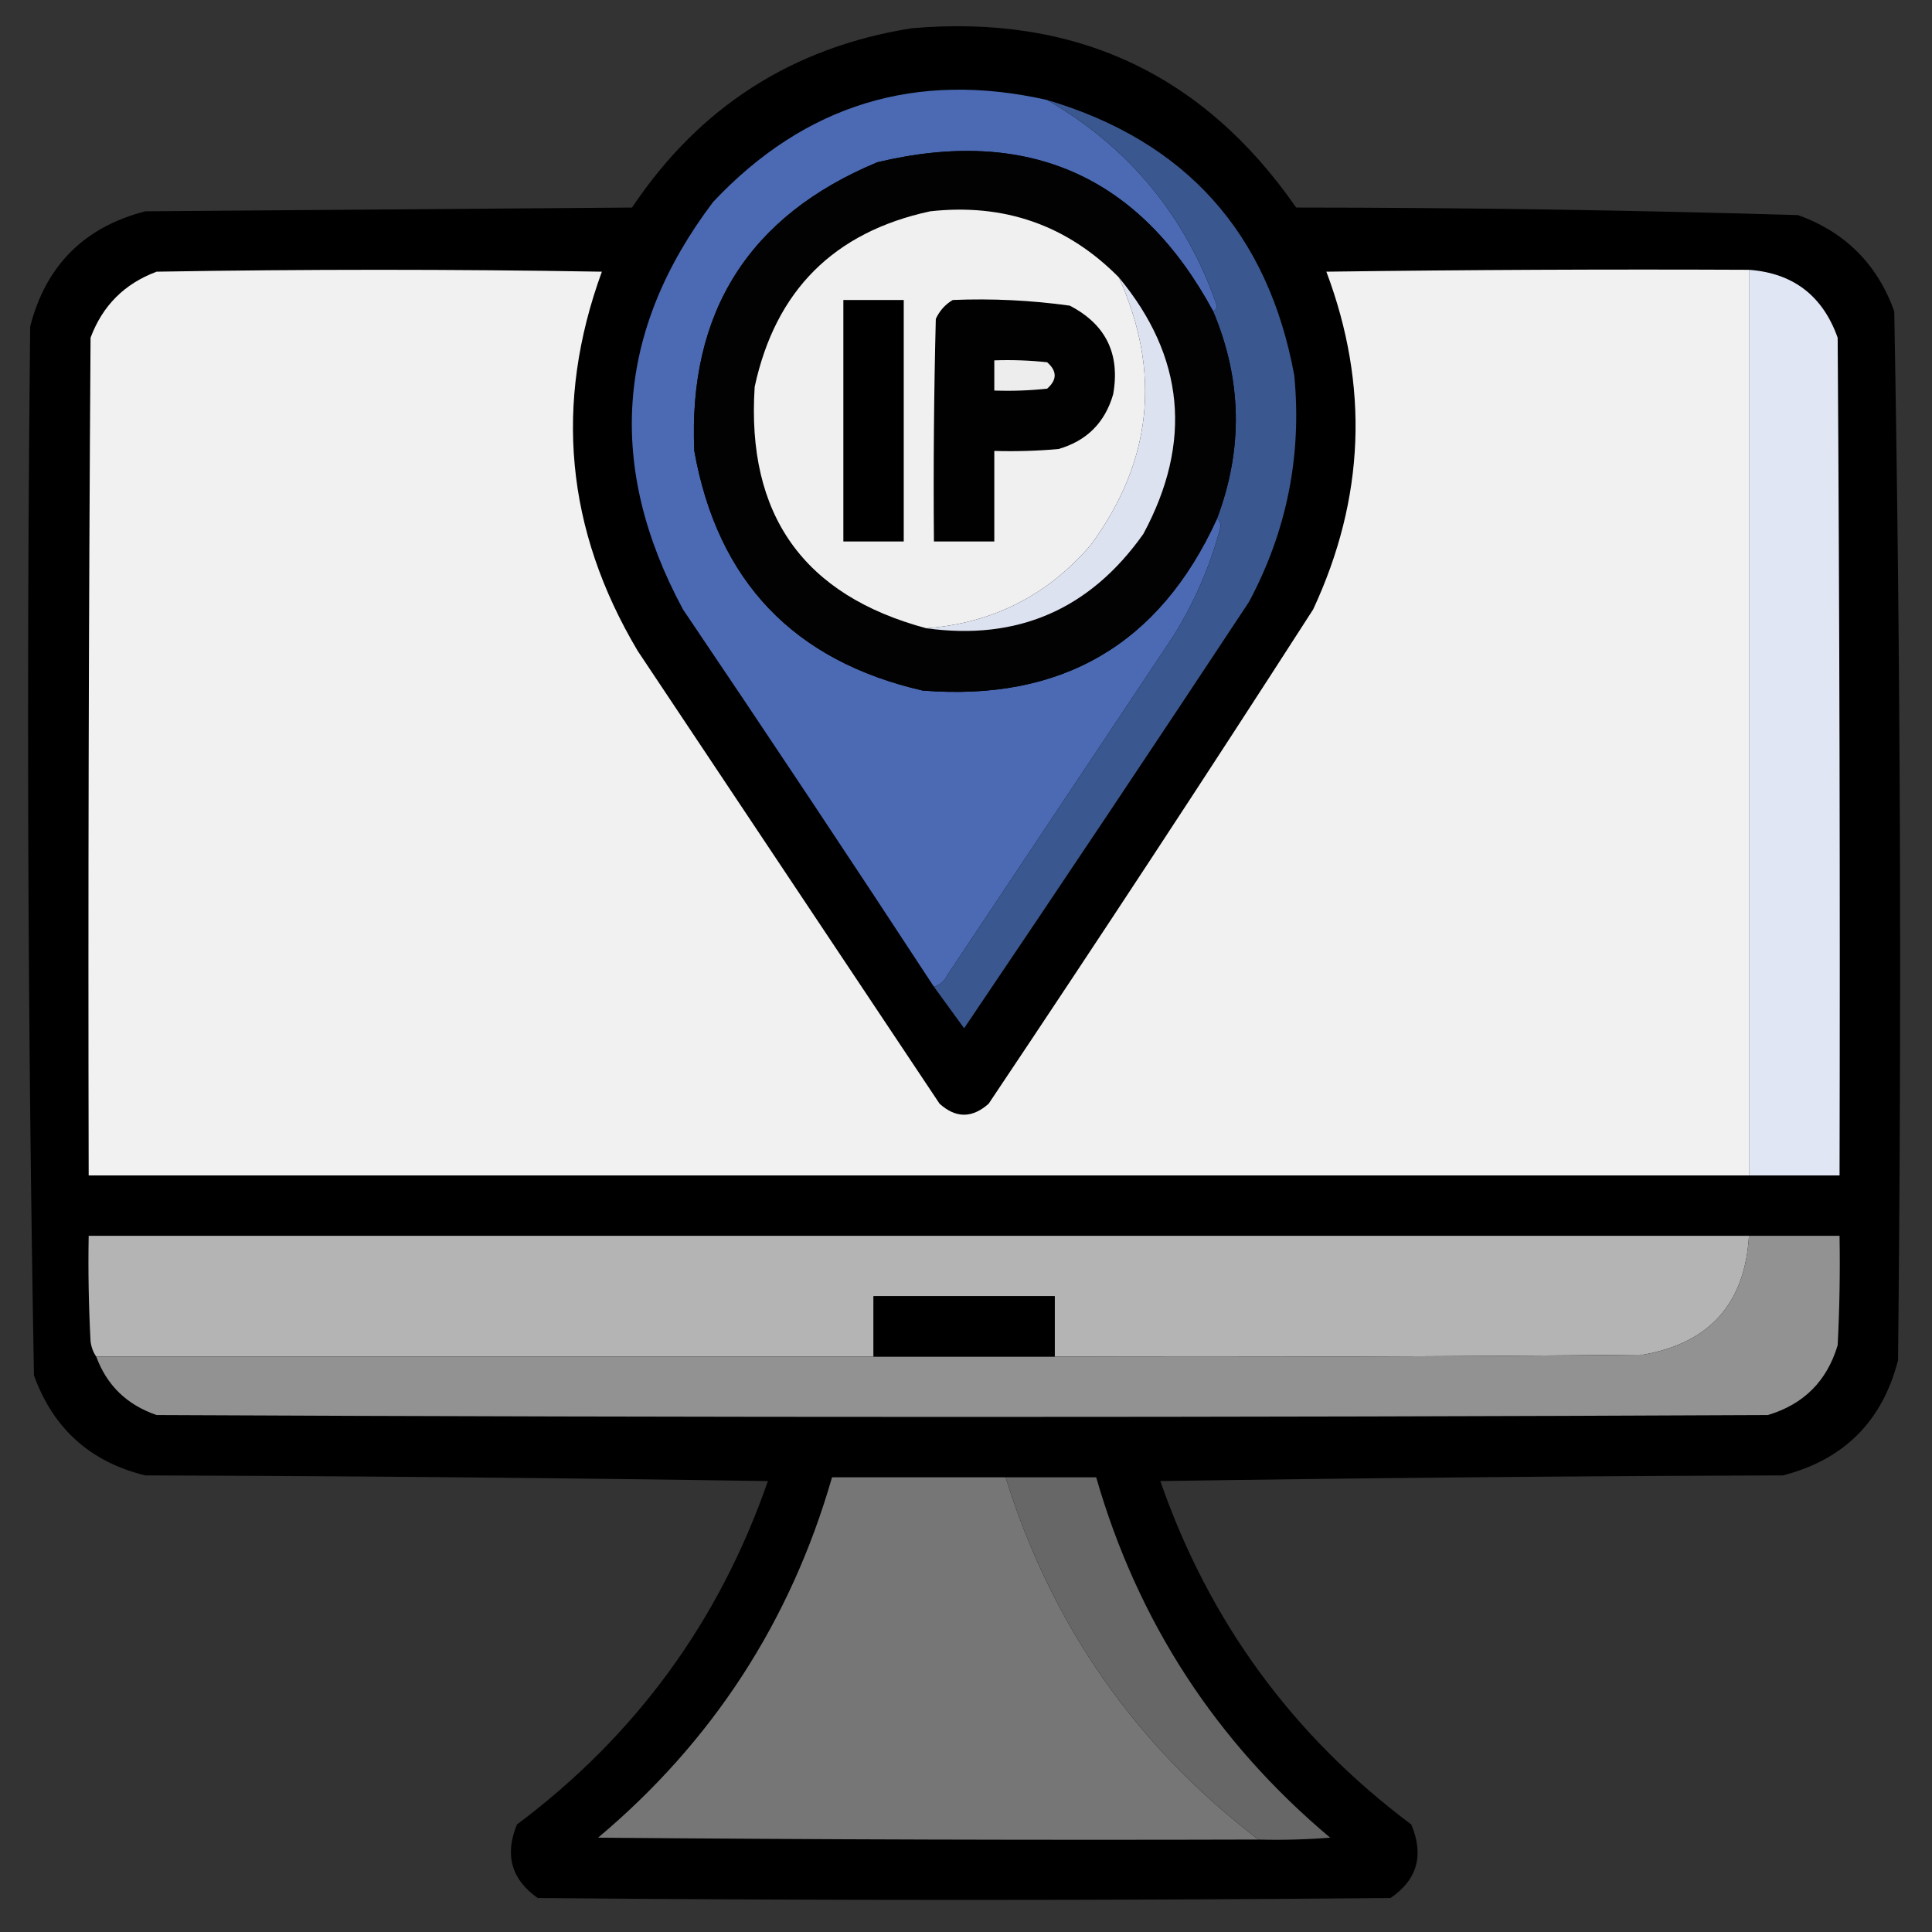 <?xml version="1.0" encoding="UTF-8"?>
<!DOCTYPE svg PUBLIC "-//W3C//DTD SVG 1.1//EN" "http://www.w3.org/Graphics/SVG/1.1/DTD/svg11.dtd">
<svg xmlns="http://www.w3.org/2000/svg" version="1.1" width="512px" height="512px" style="shape-rendering:geometricPrecision; text-rendering:geometricPrecision; image-rendering:optimizeQuality; fill-rule:evenodd; clip-rule:evenodd" xmlns:xlink="http://www.w3.org/1999/xlink">
<rect width="100%" height="100%" fill="#333333" stroke="none"/>
<g><path style="opacity:0.991" fill="#000000" d="M 241.5,7.5 C 284.871,3.691 318.871,19.524 343.5,55C 387.879,55.021 432.213,55.687 476.5,57C 489,61.5 497.5,70 502,82.5C 503.657,175.123 503.99,267.79 503,360.5C 498.833,376.667 488.667,386.833 472.5,391C 417.497,391.167 362.497,391.667 307.5,392.5C 320.407,429.665 342.573,459.999 374,483.5C 377.433,491.654 375.6,498.154 368.5,503C 293.167,503.667 217.833,503.667 142.5,503C 135.509,498.067 133.675,491.567 137,483.5C 168.427,459.999 190.593,429.665 203.5,392.5C 148.503,391.667 93.503,391.167 38.5,391C 23.939,387.44 14.106,378.606 9,364.5C 7.343,271.877 7.01,179.21 8,86.5C 12.167,70.333 22.333,60.167 38.5,56C 81.5,55.667 124.5,55.333 167.5,55C 185.281,28.377 209.947,12.543 241.5,7.5 Z"/></g>
<g><path style="opacity:1" fill="#4b6ab3" d="M 277.5,26.5 C 299.228,39.066 314.228,57.233 322.5,81C 322.43,81.765 322.097,82.265 321.5,82.5C 302.127,46.638 272.46,33.471 232.5,43C 198.501,57.159 182.334,82.659 184,119.5C 190.15,153.984 210.316,175.15 244.5,183C 281.322,185.949 307.322,170.782 322.5,137.5C 323.124,137.917 323.457,138.584 323.5,139.5C 320.786,149.812 316.62,159.479 311,168.5C 291,198.5 271,228.5 251,258.5C 250.241,260.063 249.074,261.063 247.5,261.5C 225.592,228.023 203.425,194.69 181,161.5C 160.558,123.583 163.225,87.584 189,53.5C 213.336,27.666 242.836,18.666 277.5,26.5 Z"/></g>
<g><path style="opacity:1" fill="#3a5790" d="M 277.5,26.5 C 314.22,37.391 336.053,61.724 343,99.5C 345.029,120.716 341.029,140.716 331,159.5C 306.029,197.303 280.863,234.969 255.5,272.5C 252.809,268.815 250.142,265.148 247.5,261.5C 249.074,261.063 250.241,260.063 251,258.5C 271,228.5 291,198.5 311,168.5C 316.62,159.479 320.786,149.812 323.5,139.5C 323.457,138.584 323.124,137.917 322.5,137.5C 329.49,119.007 329.156,100.674 321.5,82.5C 322.097,82.265 322.43,81.765 322.5,81C 314.228,57.233 299.228,39.066 277.5,26.5 Z"/></g>
<g><path style="opacity:1" fill="#020203" d="M 321.5,82.5 C 329.156,100.674 329.49,119.007 322.5,137.5C 307.322,170.782 281.322,185.949 244.5,183C 210.316,175.15 190.15,153.984 184,119.5C 182.334,82.659 198.501,57.159 232.5,43C 272.46,33.471 302.127,46.638 321.5,82.5 Z"/></g>
<g><path style="opacity:1" fill="#f0f0f0" d="M 296.5,73.5 C 307.844,98.644 305.344,122.311 289,144.5C 277.541,157.813 263.041,165.146 245.5,166.5C 212.943,157.77 197.776,136.436 200,102.5C 205.5,77 221,61.5 246.5,56C 266.139,53.822 282.805,59.655 296.5,73.5 Z"/></g>
<g><path style="opacity:1" fill="#f1f1f1" d="M 463.5,71.5 C 463.5,151.5 463.5,231.5 463.5,311.5C 316.833,311.5 170.167,311.5 23.5,311.5C 23.333,237.499 23.5,163.499 24,89.5C 27.167,81 33,75.167 41.5,72C 80.833,71.333 120.167,71.333 159.5,72C 146.749,106.918 149.915,140.418 169,172.5C 195.667,212.5 222.333,252.5 249,292.5C 253.298,296.379 257.631,296.379 262,292.5C 291.06,249.104 319.726,205.437 348,161.5C 361.71,132.052 362.877,102.219 351.5,72C 388.832,71.5 426.165,71.333 463.5,71.5 Z"/></g>
<g><path style="opacity:1" fill="#e1e6f5" d="M 463.5,71.5 C 475.21,72.371 483.043,78.371 487,89.5C 487.5,163.499 487.667,237.499 487.5,311.5C 479.5,311.5 471.5,311.5 463.5,311.5C 463.5,231.5 463.5,151.5 463.5,71.5 Z"/></g>
<g><path style="opacity:1" fill="#dde2f0" d="M 296.5,73.5 C 313.917,94.518 316.084,117.185 303,141.5C 288.848,161.495 269.681,169.829 245.5,166.5C 263.041,165.146 277.541,157.813 289,144.5C 305.344,122.311 307.844,98.644 296.5,73.5 Z"/></g>
<g><path style="opacity:1" fill="#000000" d="M 223.5,79.5 C 228.833,79.5 234.167,79.5 239.5,79.5C 239.5,100.833 239.5,122.167 239.5,143.5C 234.167,143.5 228.833,143.5 223.5,143.5C 223.5,122.167 223.5,100.833 223.5,79.5 Z"/></g>
<g><path style="opacity:1" fill="#010102" d="M 252.5,79.5 C 262.912,79.074 273.246,79.574 283.5,81C 293.063,85.96 296.897,93.794 295,104.5C 292.833,112 288,116.833 280.5,119C 274.843,119.499 269.176,119.666 263.5,119.5C 263.5,127.5 263.5,135.5 263.5,143.5C 258.167,143.5 252.833,143.5 247.5,143.5C 247.333,123.831 247.5,104.164 248,84.5C 249.025,82.313 250.525,80.646 252.5,79.5 Z"/></g>
<g><path style="opacity:1" fill="#ededee" d="M 263.5,95.5 C 268.179,95.334 272.845,95.501 277.5,96C 280.167,98.333 280.167,100.667 277.5,103C 272.845,103.499 268.179,103.666 263.5,103.5C 263.5,100.833 263.5,98.167 263.5,95.5 Z"/></g>
<g><path style="opacity:1" fill="#b4b4b4" d="M 463.5,327.5 C 462.437,345.395 453.103,355.895 435.5,359C 383.501,359.5 331.501,359.667 279.5,359.5C 279.5,354.167 279.5,348.833 279.5,343.5C 263.5,343.5 247.5,343.5 231.5,343.5C 231.5,348.833 231.5,354.167 231.5,359.5C 162.833,359.5 94.167,359.5 25.5,359.5C 24.71,358.391 24.21,357.058 24,355.5C 23.5,346.173 23.334,336.839 23.5,327.5C 170.167,327.5 316.833,327.5 463.5,327.5 Z"/></g>
<g><path style="opacity:1" fill="#929292" d="M 463.5,327.5 C 471.5,327.5 479.5,327.5 487.5,327.5C 487.666,337.172 487.5,346.839 487,356.5C 484.167,366 478,372.167 468.5,375C 326.167,375.667 183.833,375.667 41.5,375C 33.647,372.312 28.314,367.145 25.5,359.5C 94.167,359.5 162.833,359.5 231.5,359.5C 247.5,359.5 263.5,359.5 279.5,359.5C 331.501,359.667 383.501,359.5 435.5,359C 453.103,355.895 462.437,345.395 463.5,327.5 Z"/></g>
<g><path style="opacity:1" fill="#000000" d="M 279.5,359.5 C 263.5,359.5 247.5,359.5 231.5,359.5C 231.5,354.167 231.5,348.833 231.5,343.5C 247.5,343.5 263.5,343.5 279.5,343.5C 279.5,348.833 279.5,354.167 279.5,359.5 Z"/></g>
<g><path style="opacity:1" fill="#767676" d="M 266.5,391.5 C 278.689,430.672 301.023,462.672 333.5,487.5C 275.166,487.667 216.832,487.5 158.5,487C 188.838,461.501 209.505,429.668 220.5,391.5C 235.833,391.5 251.167,391.5 266.5,391.5 Z"/></g>
<g><path style="opacity:1" fill="#676767" d="M 266.5,391.5 C 274.5,391.5 282.5,391.5 290.5,391.5C 301.495,429.668 322.162,461.501 352.5,487C 346.175,487.5 339.842,487.666 333.5,487.5C 301.023,462.672 278.689,430.672 266.5,391.5 Z"/></g>
</svg>
